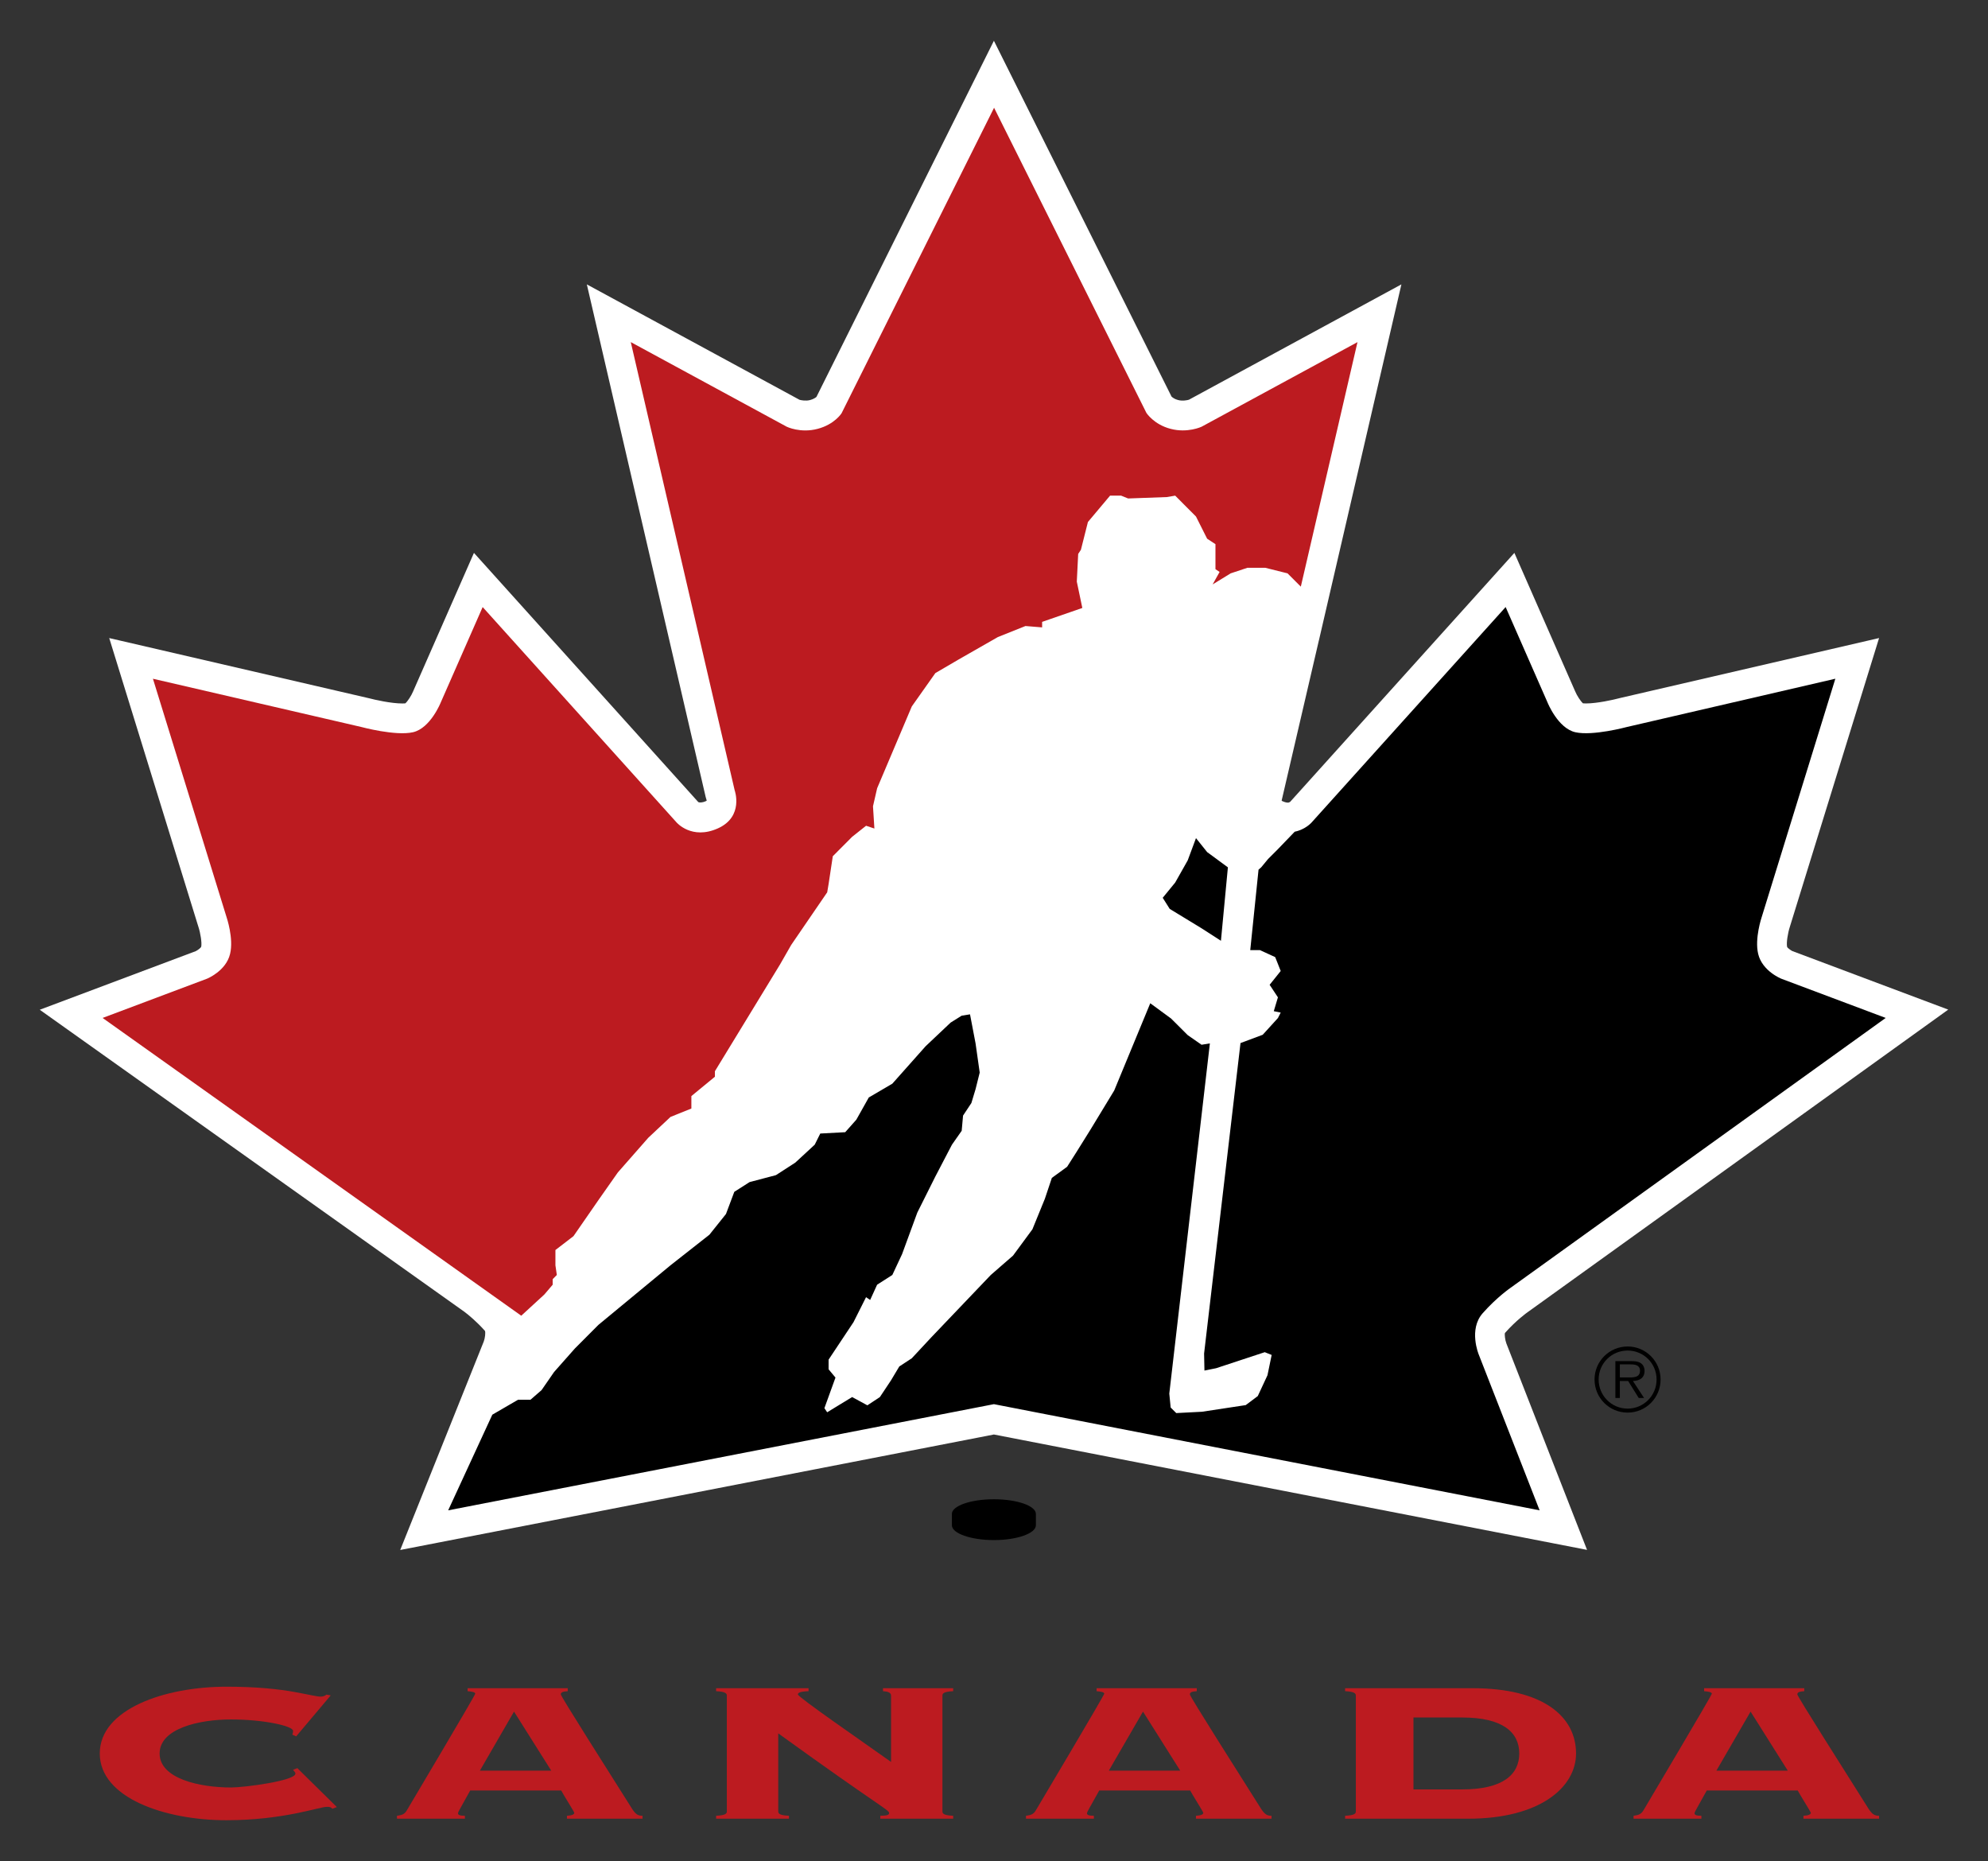 <?xml version="1.0" encoding="UTF-8"?>
<svg xmlns="http://www.w3.org/2000/svg" xmlns:xlink="http://www.w3.org/1999/xlink" version="1.1" id="Layer_1" x="0px" y="0px" width="250px" height="234px" viewBox="0 0 250 234" xml:space="preserve">
<rect x="0" y="0" width="250" height="234" fill="#333333" stroke="none"/>
<g>
	<path fill="#BC1B20" d="M37.248,218.327l-0.487-0.217c0.044-0.128,0.094-0.246,0.094-0.473c0-0.618-3.717-1.436-7.809-1.436   c-3.914,0-8.973,1.103-8.973,4.278c0,3.182,5.06,4.277,8.973,4.277c1.687,0,8.103-0.841,8.103-1.745   c0-0.192-0.191-0.31-0.294-0.472l0.536-0.217l4.971,4.897l-0.58,0.211c-0.143-0.211-0.34-0.24-0.679-0.24   c-0.964,0-5.453,1.682-12.636,1.682c-7.72,0-15.921-2.798-15.921-8.394c0-5.591,8.201-8.394,15.921-8.394   c3.859,0,6.613,0.311,8.535,0.659c1.884,0.339,2.847,0.59,3.334,0.59c0.286,0,0.521-0.094,0.718-0.251l0.536,0.094L37.248,218.327"></path>
	<path fill="#BC1B20" d="M60.348,222.639h8.973l-4.681-7.424L60.348,222.639 M59.133,225.132c-1.249,2.281-1.534,2.685-1.534,2.871   c0,0.188,0.187,0.31,0.865,0.31v0.369h-8.541v-0.369c0.679-0.088,0.969-0.216,1.254-0.708c0.433-0.737,8.59-14.455,8.59-14.642   c0-0.217-0.531-0.276-0.963-0.314v-0.375h12.592v0.375c-0.531,0.038-0.87,0.098-0.87,0.407c0,0.252,5.935,9.583,8.924,14.323   c0.477,0.747,0.772,0.934,1.352,0.934v0.369h-9.504v-0.369c0.673-0.034,0.919-0.187,0.919-0.373c0-0.123-1.45-2.399-1.642-2.808   H59.133z"></path>
	<path fill="#BC1B20" d="M91.403,213.204c0-0.266-0.143-0.497-1.348-0.556v-0.375h11.624v0.375c-1.106,0.038-1.342,0.22-1.342,0.407   c0,0.339,8.339,6.083,11.717,8.487v-8.339c0-0.374-0.383-0.518-1.013-0.556v-0.375h8.826v0.375   c-1.209,0.059-1.352,0.29-1.352,0.556v14.553c0,0.281,0.143,0.497,1.352,0.556v0.369h-9.165v-0.369   c0.865,0,1.111-0.122,1.111-0.339c0-0.407-1.205-0.815-13.945-10.021v9.804c0,0.281,0.148,0.497,1.348,0.556v0.369h-9.161v-0.369   c1.205-0.059,1.348-0.274,1.348-0.556V213.204"></path>
	<path fill="#BC1B20" d="M139.44,222.639h8.979l-4.682-7.424L139.44,222.639 M138.236,225.132c-1.254,2.281-1.543,2.685-1.543,2.871   c0,0.188,0.196,0.31,0.869,0.31v0.369h-8.54v-0.369c0.679-0.088,0.969-0.216,1.254-0.708c0.438-0.737,8.59-14.455,8.59-14.642   c0-0.217-0.531-0.276-0.964-0.314v-0.375h12.597v0.375c-0.54,0.038-0.869,0.098-0.869,0.407c0,0.252,5.929,9.583,8.919,14.323   c0.487,0.747,0.772,0.934,1.352,0.934v0.369h-9.504v-0.369c0.679-0.034,0.919-0.187,0.919-0.373c0-0.123-1.45-2.399-1.646-2.808   H138.236z"></path>
	<path fill="#BC1B20" d="M177.749,224.999h6.126c5.104,0,7.18-1.863,7.18-4.519c0-2.66-2.075-4.524-7.18-4.524h-6.126V224.999    M170.501,213.204c0-0.266-0.137-0.497-1.347-0.556v-0.375h16.02c8.875,0,13.021,3.555,13.021,8.207   c0,4.277-4.588,8.201-13.551,8.201h-15.489v-0.369c1.21-0.059,1.347-0.274,1.347-0.556V213.204z"></path>
	<path fill="#BC1B20" d="M215.845,222.639h8.975l-4.677-7.424L215.845,222.639 M214.636,225.132   c-1.249,2.281-1.539,2.685-1.539,2.871c0,0.188,0.192,0.31,0.86,0.31v0.369h-8.53v-0.369c0.679-0.088,0.964-0.216,1.259-0.708   c0.428-0.737,8.585-14.455,8.585-14.642c0-0.217-0.536-0.276-0.969-0.314v-0.375h12.592v0.375c-0.535,0.038-0.87,0.098-0.87,0.407   c0,0.252,5.939,9.583,8.92,14.323c0.491,0.747,0.776,0.934,1.361,0.934v0.369h-9.515v-0.369c0.684-0.034,0.925-0.187,0.925-0.373   c0-0.123-1.451-2.399-1.643-2.808H214.636z"></path>
	<path fill="#FFFFFF" d="M189.257,167.605c1.436-1.623,2.813-2.588,2.814-2.588L245,126.947l-19.611-7.363   c-0.077-0.03-0.566-0.345-0.649-0.51c-0.118-0.498,0.085-1.758,0.341-2.535l11.222-36.312l-32.57,7.541l-0.13,0.033   c-0.626,0.169-2.735,0.651-4.165,0.651c-0.167,0-0.288-0.007-0.369-0.015c-0.292-0.254-0.755-0.955-0.981-1.498L190.44,69.52   l-28.204,31.31l-0.177,0.083c-0.178,0.036-0.457-0.025-0.775-0.17c-0.043-0.02-0.079-0.037-0.107-0.053   c0.002-0.03,0.006-0.063,0.011-0.093l4.67-20.088l0.003,0.003l10.372-44.756l-26.715,14.502c-0.208,0.066-0.798,0.191-1.369,0.041   c-0.419-0.107-0.687-0.306-0.821-0.43L124.988,5.126l-22.317,44.783c-0.128,0.108-0.386,0.284-0.818,0.397   c-0.507,0.134-1.123,0.022-1.31-0.037L73.797,35.758l14.943,64.449l0.125,0.426c0,0-0.002,0.023-0.005,0.052   c-0.029,0.017-0.067,0.036-0.116,0.058c-0.458,0.206-0.824,0.184-0.938,0.102L59.601,69.52l-7.602,17.303l-0.042,0.099   c-0.234,0.563-0.695,1.265-0.987,1.518c-0.081,0.007-0.203,0.015-0.371,0.015c-1.42,0-3.49-0.471-4.164-0.651l-32.7-7.574   l11.185,36.214l0.03,0.093c0.256,0.771,0.463,2.041,0.351,2.516c-0.068,0.141-0.413,0.412-0.688,0.545L5,126.965l53.434,38.003   c0.527,0.402,1.525,1.224,2.549,2.371c0.093,0.214,0.015,0.907-0.149,1.342l-10.505,26.212l74.659-14.521l74.59,14.508   l-10.146-25.963C189.266,168.476,189.187,167.783,189.257,167.605z"></path>
	<polygon points="150.401,105.385 149.359,108.184 147.785,110.971 146.217,112.888 147.098,114.284 151.104,116.724    153.538,118.292 154.413,109.058 151.803,107.141  "></polygon>
	<path d="M186.452,165.126c1.8-2.035,3.511-3.201,3.511-3.201l47.174-33.932l-13.134-4.932c0,0-2.396-0.954-2.906-3.122   c-0.462-1.947,0.438-4.603,0.438-4.603l9.268-29.994l-26.227,6.073c0,0-4.283,1.156-6.476,0.654   c-2.198-0.502-3.491-3.742-3.491-3.742l-5.267-11.997l-24.388,27.072c0,0-0.757,0.896-2.139,1.176l-2.124,2.207l-1.225,1.225   l-0.865,1.047l-0.334,0.295l-1.042,10.114h1.219l1.918,0.881l0.693,1.745l-1.392,1.735l1.042,1.578l-0.521,1.741l0.87,0.172   l-0.35,0.692l-1.912,2.101l-2.793,1.042l-4.578,39.035l0.044,2.145l1.466-0.295l6.117-2.016l0.87,0.348l-0.526,2.548l-1.22,2.621   l-1.514,1.136l-5.503,0.836l-3.235,0.167l-0.703-0.698l-0.172-1.75l5.104-44.036l-1.047,0.172l-1.745-1.215l-2.095-2.089   l-2.611-1.913l-4.533,10.969l-2.965,4.883l-1.741,2.793l-1.219,1.917l-1.918,1.396l-0.875,2.617l-1.568,3.844l-2.438,3.31   l-2.798,2.435l-7.489,7.848l-2.444,2.625l-1.574,1.032l-1.047,1.751l-1.392,2.094l-1.573,1.039l-1.917-1.039l-3.138,1.913   l-0.349-0.517l1.392-3.845l-0.865-1.042v-1.215l1.396-2.1l1.735-2.61l1.579-3.143l0.516,0.35l0.875-1.918l1.913-1.224l1.224-2.616   l1.918-5.227l2.267-4.534l2.09-4.007l1.224-1.745l0.172-1.913l1.047-1.578l0.526-1.745l0.521-2.085l-0.521-3.668l-0.698-3.653   l-1.047,0.167l-1.391,0.87l-3.142,2.97l-4.189,4.711l-2.96,1.735l-1.568,2.793l-1.396,1.573l-3.137,0.167l-0.698,1.401   l-2.444,2.257l-2.434,1.574l-3.314,0.874l-1.922,1.225l-1.047,2.788l-2.084,2.605l-4.892,3.845l-9.063,7.489l-2.965,2.975   l-2.611,2.95l-1.573,2.276l-1.396,1.215h-1.564l-3.235,1.879l-5.551,12.026l68.63-13.35l68.625,13.35l-7.661-19.604   C185.955,170.303,184.652,167.161,186.452,165.126"></path>
	<path fill="#BC1B20" d="M26.027,123.062l-13.123,4.932l52.646,37.442l2.906-2.67l1.047-1.229v-0.698l0.521-0.525l-0.177-1.216   v-1.922l2.271-1.745l3.137-4.533l2.444-3.481l3.83-4.361l2.789-2.616l2.625-1.057v-1.564l2.96-2.434v-0.693l8.191-13.428   l1.401-2.448l4.528-6.618l0.178-1.053l0.526-3.485l2.434-2.444l1.75-1.386l1.047,0.348l-0.177-2.797l0.521-2.267l4.361-10.291   l2.96-4.19l2.97-1.735l4.877-2.787l3.486-1.396l2.095,0.172v-0.693l5.055-1.75l-0.694-3.31l0.173-3.481l0.344-0.525l0.88-3.491   l2.784-3.314h1.396l0.875,0.354l4.877-0.177l1.043-0.178l2.616,2.626l1.401,2.788l1.047,0.688v3.143l0.521,0.349l-0.875,1.569   l2.267-1.392l2.095-0.698h2.267l2.788,0.698l1.671,1.671l7.126-30.745L151.1,53.658c0,0-1.755,0.826-3.88,0.267   c-2.114-0.541-3.054-2.006-3.054-2.006l-19.175-38.407l0.015,0.045L105.83,51.963c0,0-0.871,1.401-3.019,1.962   c-2.153,0.57-3.87-0.267-3.87-0.267L79.322,43.014l13.064,56.348c0,0,1.194,3.31-2.104,4.795c-3.31,1.489-5.207-0.753-5.207-0.753   L60.697,76.331l-5.271,11.997c0,0-1.288,3.24-3.491,3.742c-2.193,0.502-6.476-0.654-6.476-0.654l-26.227-6.073l9.264,29.994   c0,0,0.91,2.655,0.438,4.603C28.422,122.107,26.027,123.062,26.027,123.062"></path>
	<path d="M130.267,191.79c0,1.013-2.365,1.859-5.276,1.859c-2.92,0-5.286-0.847-5.286-1.859v-1.436c0-1.008,2.365-1.84,5.286-1.84   c2.911,0,5.276,0.832,5.276,1.84V191.79"></path>
	<path d="M204.576,173.194c0.653,0,1.662,0.107,1.662-0.835c0-0.719-0.625-0.803-1.205-0.803h-1.328v1.638H204.576 M206.749,175.78   h-0.673l-1.328-2.134h-1.043v2.134h-0.564v-4.631h2.021c0.394,0,0.781,0.019,1.132,0.226c0.343,0.188,0.516,0.601,0.516,0.988   c0,0.914-0.635,1.254-1.46,1.283L206.749,175.78z M208.323,173.455c0-2.017-1.628-3.639-3.639-3.639   c-2.026,0-3.648,1.622-3.648,3.639c0,2.03,1.622,3.663,3.648,3.663C206.695,177.118,208.323,175.485,208.323,173.455    M200.52,173.455c0-2.281,1.854-4.15,4.165-4.15c2.291,0,4.141,1.869,4.141,4.15c0,2.307-1.85,4.165-4.141,4.165   C202.373,177.62,200.52,175.762,200.52,173.455"></path>
</g>
</svg>
